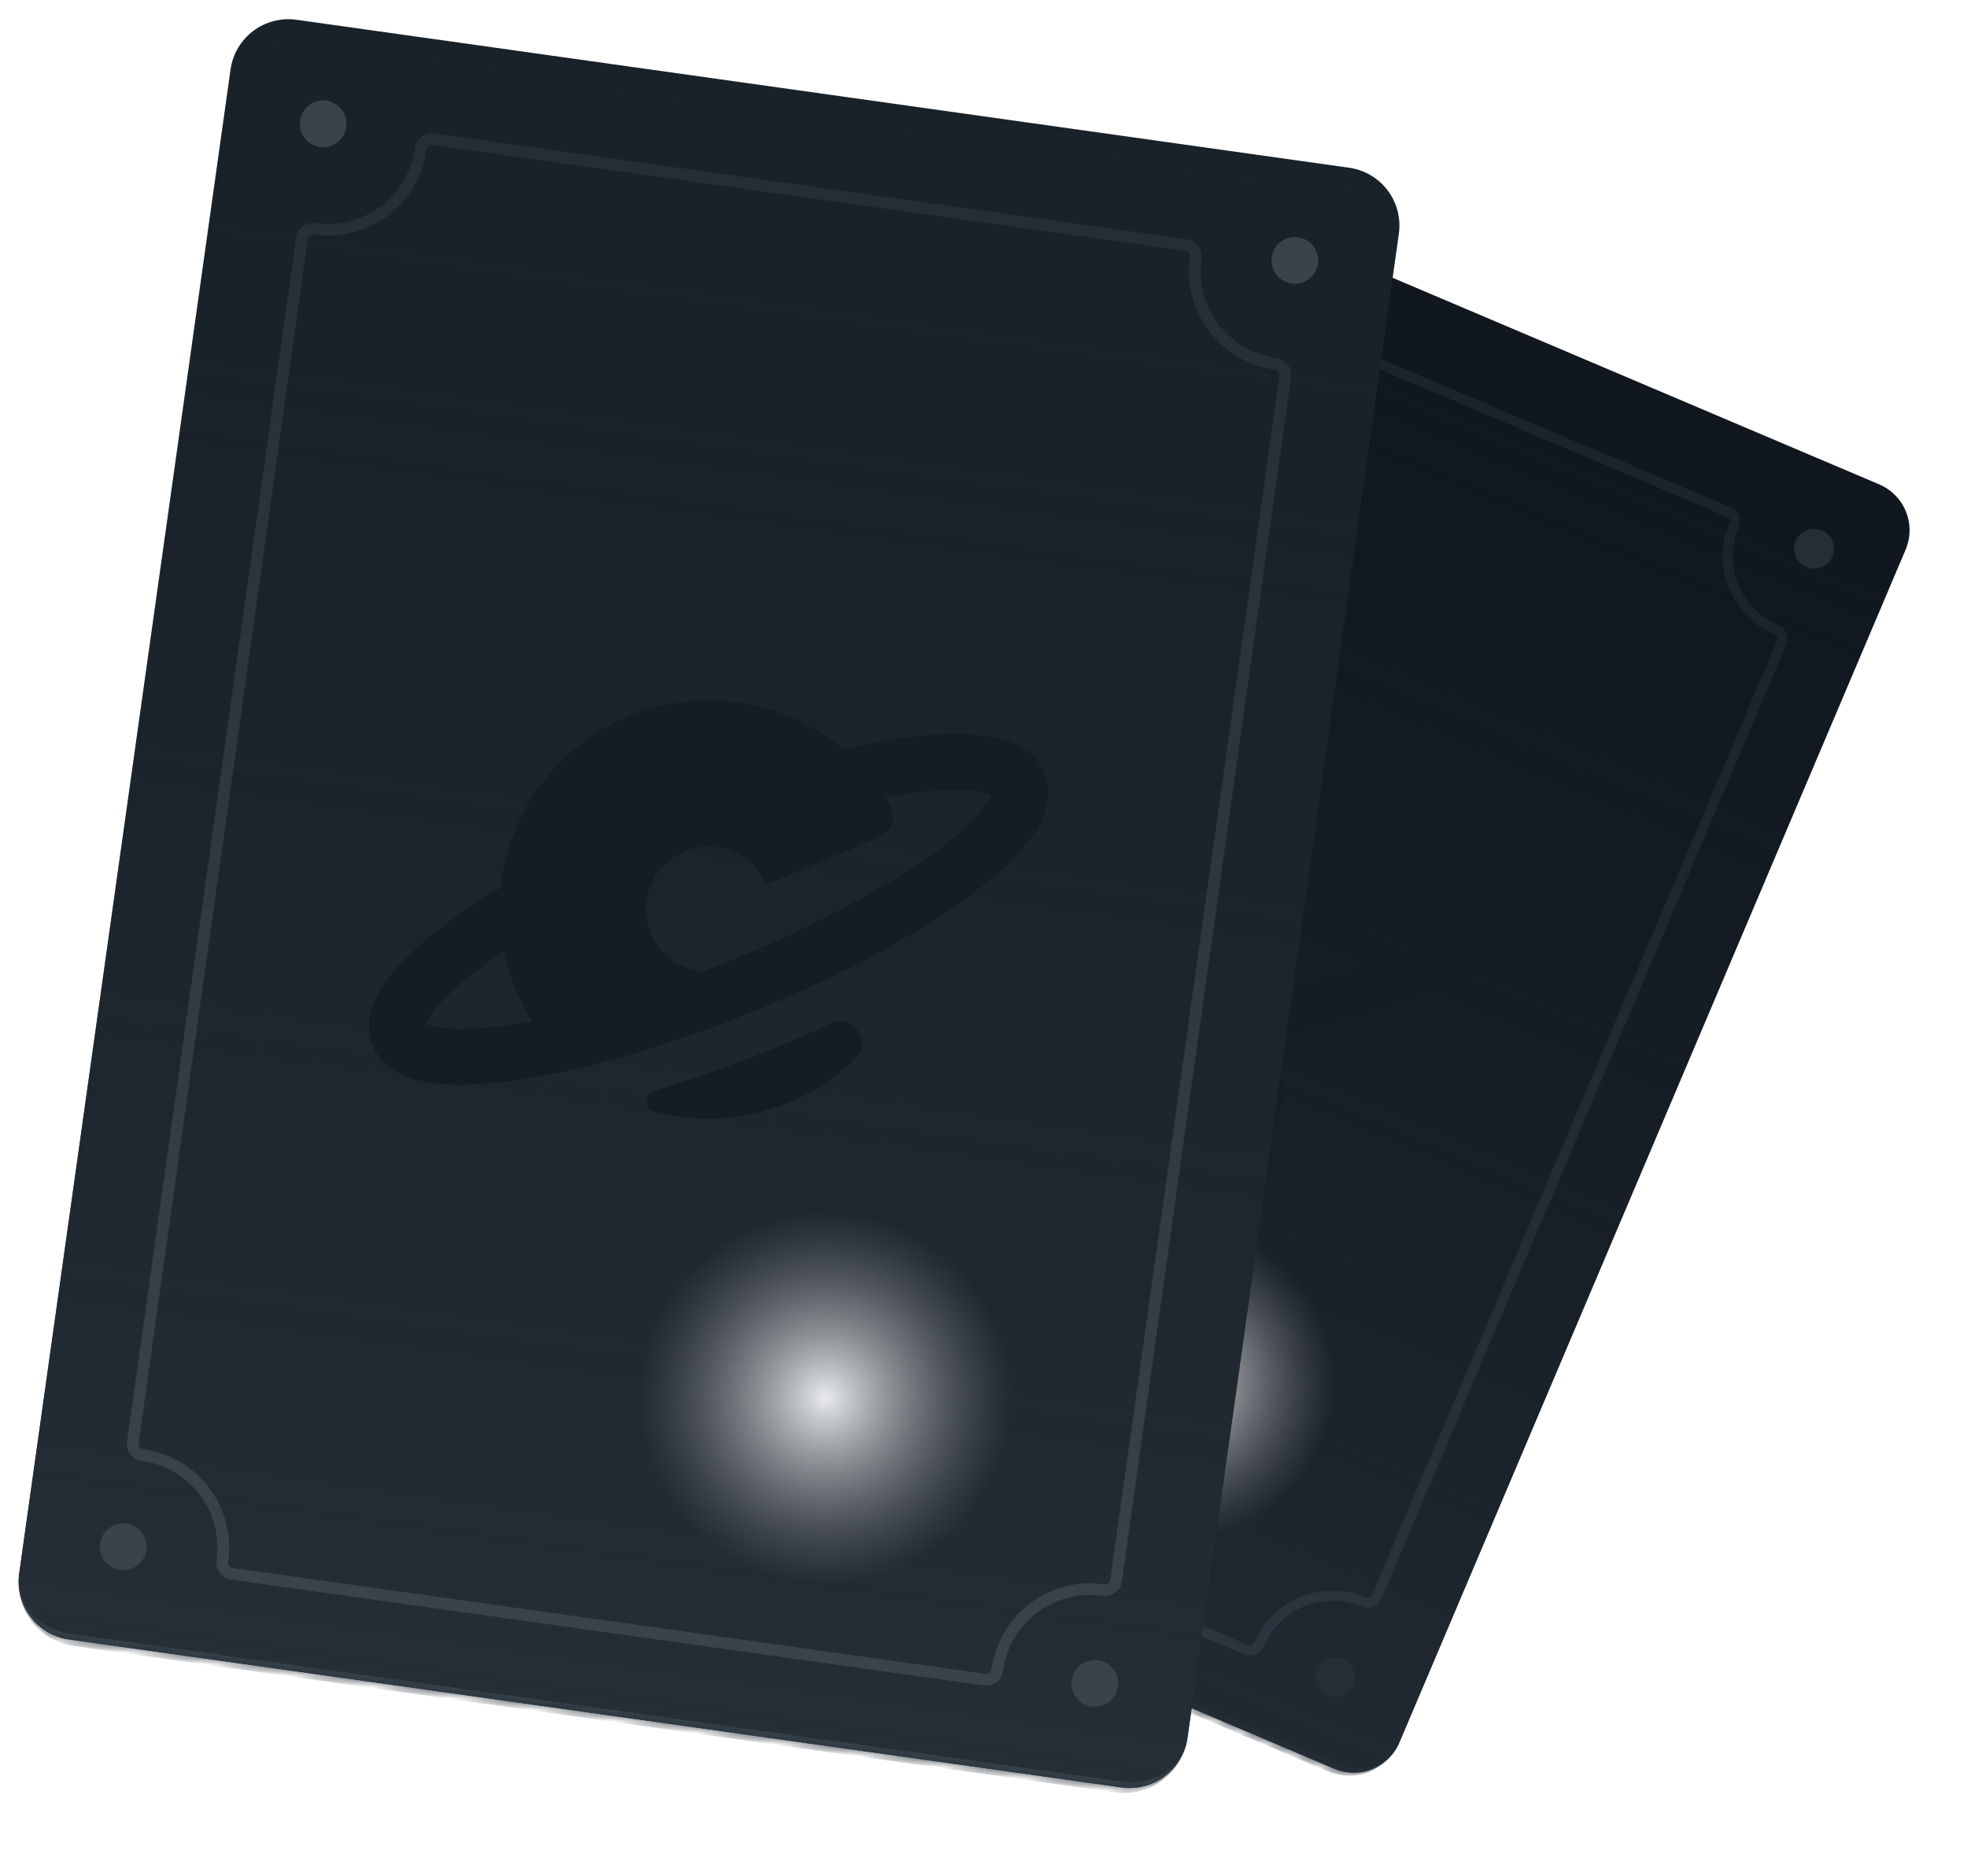 <svg xmlns="http://www.w3.org/2000/svg" width="172" height="164" fill="none"><g clip-path="url(#a)"><mask id="i" fill="#fff"><path d="M85.626 13.677a4.356 4.356 0 0 1 5.713-2.308l72.984 30.98a4.356 4.356 0 0 1 2.308 5.712l-44.257 104.263a4.357 4.357 0 0 1-5.713 2.308l-72.984-30.98a4.356 4.356 0 0 1-2.308-5.712z"/></mask><path fill="#10171E" d="M85.626 13.677a4.356 4.356 0 0 1 5.713-2.308l72.984 30.98a4.356 4.356 0 0 1 2.308 5.712l-44.257 104.263a4.357 4.357 0 0 1-5.713 2.308l-72.984-30.98a4.356 4.356 0 0 1-2.308-5.712z"/><path fill="url(#b)" fill-opacity=".8" d="M85.626 13.677a4.356 4.356 0 0 1 5.713-2.308l72.984 30.98a4.356 4.356 0 0 1 2.308 5.712l-44.257 104.263a4.357 4.357 0 0 1-5.713 2.308l-72.984-30.98a4.356 4.356 0 0 1-2.308-5.712z"/><g filter="url(#c)"><mask id="e" width="112.939" height="130.951" x="47.511" y="17.495" fill="#000" maskUnits="userSpaceOnUse"><path fill="#fff" d="M47.511 17.495H160.45v130.951H47.511z"/><path fill-rule="evenodd" d="M97.899 22.672c.181-.427.668-.663 1.095-.482l52.227 22.17c.427.18.595.694.414 1.121a6.97 6.97 0 0 0 3.692 9.14c.427.181.663.668.482 1.095l-35.446 83.506c-.181.427-.695.595-1.122.414a6.97 6.97 0 0 0-9.14 3.692c-.181.427-.668.664-1.095.482l-52.227-22.169c-.427-.181-.595-.695-.414-1.122a6.97 6.97 0 0 0-3.692-9.14c-.427-.181-.663-.668-.482-1.095l35.446-83.505c.181-.427.695-.595 1.122-.414a6.97 6.97 0 0 0 9.14-3.693" clip-rule="evenodd"/></mask><path fill="url(#d)" fill-opacity=".5" d="m155.809 55.716.401.17zm-35.446 83.506-.401-.17zm31.028-95.264L99.164 21.79l-.34.802 52.226 22.17zm4.106 10.262a6.534 6.534 0 0 1-3.461-8.568l-.802-.34a7.405 7.405 0 0 0 3.923 9.71zm-34.733 85.172 35.446-83.506-.802-.34-35.446 83.506zm-10.262 4.107a6.534 6.534 0 0 1 8.568-3.462l.341-.802a7.406 7.406 0 0 0-9.711 3.923zm-53.893-21.457 52.227 22.169.34-.802L56.95 121.24zm-4.107-10.262a6.536 6.536 0 0 1 3.462 8.569l.802.34a7.406 7.406 0 0 0-3.923-9.711zm34.734-85.171L51.79 110.114l.802.341 35.446-83.506zm10.262-4.107a6.535 6.535 0 0 1-8.568 3.462l-.341.802a7.406 7.406 0 0 0 9.711-3.924zm-9.46 4.447c.074-.174.313-.284.551-.183l.34-.802c-.615-.262-1.404-.035-1.693.645zM56.95 121.24c-.175-.074-.285-.313-.184-.551l-.802-.34c-.261.616-.035 1.405.645 1.693zm52.75 21.918c-.101.238-.349.325-.524.251l-.34.802c.68.289 1.405-.096 1.666-.712zm45.457-88.136c.238.101.325.35.251.524l.802.34c.289-.68-.097-1.404-.713-1.666zM52.843 110.978c-.238-.101-.325-.349-.251-.523l-.802-.341c-.289.68.096 1.405.712 1.666zm46.321-89.189c-.68-.288-1.405.097-1.666.713l.802.34c.101-.238.35-.325.524-.25zm20.798 117.263c-.074.174-.313.284-.551.183l-.341.802c.616.261 1.405.035 1.694-.645zM151.05 44.76c.175.074.285.313.184.551l.802.34c.261-.615.034-1.404-.645-1.693z" mask="url(#e)"/></g><circle cx="116.748" cy="146.623" r="1.743" fill="#252E37" transform="rotate(23 116.748 146.623)"/><circle cx="49.378" cy="118.027" r="1.743" fill="#252E37" transform="rotate(23 49.378 118.027)"/><circle cx="158.622" cy="47.974" r="1.743" fill="#252E37" transform="rotate(23 158.622 47.974)"/><circle cx="91.252" cy="19.378" r="1.743" fill="#252E37" transform="rotate(23 91.252 19.378)"/><g filter="url(#f)"><path fill="#151C23" fill-rule="evenodd" d="m112.173 94.262-.06-.083a1.56 1.56 0 0 0-1.535-.616 99 99 0 0 1-5.217.774c-3.03.37-6.01.604-8.836.698-.782.026-1.039 1.065-.36 1.456q.37.212.754.406c4.896 2.47 10.391 2.117 14.752-.353.843-.478 1.072-1.498.502-2.282M120.335 83.618c-4.275 1.524-9.907 2.766-15.859 3.495q-1.093.135-2.173.241a2 2 0 0 1-.162-.061 4.64 4.64 0 0 1-1.778-1.327 4.6 4.6 0 0 1-.832-1.501 4.64 4.64 0 0 1 .22-3.495q.07-.155.156-.306a4.6 4.6 0 0 1 1.387-1.512c1.126-.782 2.582-1.064 3.95-.668q.206.06.395.134a4.66 4.66 0 0 1 2.902 3.377.39.39 0 0 0 .433.293l6.992-.977 1.813-.254a1.55 1.55 0 0 0 1.283-1.135c.072-.259.078-.538.006-.821a17 17 0 0 0-.216-.758q.43.03.846.073c3.116.302 4.885.809 5.864 1.224.555.236.859.444 1.014.573-.328.445-1.626 1.765-6.241 3.405m-32.093 3.941c-3.116-.302-4.885-.809-5.867-1.226-.555-.235-.859-.443-1.013-.569.327-.448 1.625-1.768 6.24-3.408.262-.096.53-.185.803-.28q-.045.827 0 1.652a15.7 15.7 0 0 0 .7 3.908q-.437-.035-.863-.077m42.553-7.866c-.204-1.656-1.378-2.942-3.566-3.87-1.519-.645-3.528-1.117-6.031-1.427a52 52 0 0 0-4.448-.341 15.3 15.3 0 0 0-2.935-3.162 15.6 15.6 0 0 0-3.753-2.26c-6.74-2.86-14.368-.613-18.564 4.998a15 15 0 0 0-1.235 1.923q-.484.885-.853 1.86c-1.517.436-2.938.91-4.233 1.406-5.753 2.21-8.377 4.65-8.035 7.46.205 1.657 1.38 2.943 3.567 3.871 1.519.645 3.528 1.118 6.034 1.429a53 53 0 0 0 4.46.341c4.133.151 8.879-.078 13.779-.678 1.533-.189 3.045-.409 4.517-.657 5.037-.851 9.638-2.034 13.265-3.43 5.75-2.213 8.379-4.654 8.031-7.463" clip-rule="evenodd"/></g><g filter="url(#g)"><circle cx="102.844" cy="120.844" r="13.941" fill="url(#h)" transform="rotate(23 102.844 120.844)"/></g></g><path fill="#252E37" d="m87.329 9.667 81.004 34.384zm35.045 142.657a4.793 4.793 0 0 1-6.284 2.539l-72.182-30.64a4.79 4.79 0 0 1-2.539-6.283c-.846 1.993.264 4.371 2.478 5.311l72.985 30.98c2.214.94 4.696.086 5.542-1.907M39.667 121.95 87.329 9.667zm128.666-77.9-47.662 112.284z" mask="url(#i)"/><g clip-path="url(#j)"><mask id="r" fill="#fff"><path d="M20.16 6.075a5.107 5.107 0 0 1 5.768-4.347l92.046 12.937a5.106 5.106 0 0 1 4.346 5.768l-18.48 131.493a5.11 5.11 0 0 1-5.768 4.347L6.026 143.337a5.11 5.11 0 0 1-4.346-5.769z"/></mask><path fill="#192129" d="M20.16 6.075a5.107 5.107 0 0 1 5.768-4.347l92.046 12.937a5.106 5.106 0 0 1 4.346 5.768l-18.48 131.493a5.11 5.11 0 0 1-5.768 4.347L6.026 143.337a5.11 5.11 0 0 1-4.346-5.769z"/><path fill="url(#k)" d="M20.16 6.075a5.107 5.107 0 0 1 5.768-4.347l92.046 12.937a5.106 5.106 0 0 1 4.346 5.768l-18.48 131.493a5.11 5.11 0 0 1-5.768 4.347L6.026 143.337a5.11 5.11 0 0 1-4.346-5.769z"/><g filter="url(#l)"><mask id="n" width="106.087" height="140.131" x="9.021" y="9.117" fill="#000" maskUnits="userSpaceOnUse"><path fill="#fff" d="M9.021 9.117h106.087v140.131H9.021z"/><path fill-rule="evenodd" d="M36.787 12.538c.075-.54.555-.954 1.093-.878l65.867 9.257c.539.075.885.606.809 1.145a8.17 8.17 0 0 0 6.955 9.229c.538.076.953.555.878 1.094L97.588 137.699c-.076.539-.607.885-1.145.81a8.17 8.17 0 0 0-9.23 6.954c-.075.539-.555.954-1.093.878l-65.867-9.257c-.538-.075-.885-.606-.81-1.145a8.17 8.17 0 0 0-6.954-9.229c-.539-.076-.953-.555-.878-1.094L26.412 20.301c.076-.538.607-.885 1.146-.809a8.17 8.17 0 0 0 9.229-6.955" clip-rule="evenodd"/></mask><path fill="url(#m)" d="m20.253 137.084-.071.506zm65.867 9.257.07-.506zm26.269-113.956-.506-.071zM97.588 137.699l.506.072zm6.23-117.288-65.867-9.257-.142 1.011 65.867 9.257zm7.764 10.374a7.66 7.66 0 0 1-6.52-8.652l-1.011-.142a8.68 8.68 0 0 0 7.389 9.806zM98.094 137.771l14.8-105.315-1.011-.142-14.801 105.314zm-10.375 7.763a7.66 7.66 0 0 1 8.652-6.519l.143-1.012a8.68 8.68 0 0 0-9.806 7.389zm-67.537-7.944 65.867 9.257.142-1.012-65.867-9.257zm-7.764-10.374a7.66 7.66 0 0 1 6.52 8.652l1.011.142a8.68 8.68 0 0 0-7.389-9.806zM25.907 20.23 11.106 125.545l1.011.142L26.918 20.373zm10.374-7.764a7.66 7.66 0 0 1-8.652 6.52l-.143 1.012a8.68 8.68 0 0 0 9.806-7.39zm-9.363 7.906c.03-.22.268-.416.568-.374l.142-1.012c-.776-.109-1.601.387-1.721 1.244zm-6.594 116.206c-.22-.03-.417-.268-.375-.568l-1.011-.142c-.11.777.387 1.602 1.244 1.722zm66.384 8.814c-.043.301-.297.474-.517.443l-.142 1.012c.857.12 1.56-.536 1.67-1.313zM111.44 31.797c.3.042.474.297.443.517l1.011.142c.121-.857-.535-1.562-1.312-1.67zm-98.88 94.407c-.3-.042-.474-.297-.443-.517l-1.012-.142c-.12.857.536 1.561 1.313 1.671zm25.391-115.05c-.857-.12-1.561.536-1.67 1.312l1.011.143c.042-.3.297-.475.517-.444zm59.131 126.474c-.03.22-.268.417-.568.375l-.143 1.012c.777.109 1.602-.387 1.723-1.244zm6.594-116.206c.22.031.417.269.375.569l1.011.142c.109-.777-.387-1.602-1.244-1.722z" mask="url(#n)"/></g><circle cx="95.74" cy="147.177" r="2.043" fill="#39434C" transform="rotate(8 95.74 147.177)"/><circle cx="10.775" cy="135.236" r="2.043" fill="#39434C" transform="rotate(8 10.775 135.236)"/><circle cx="113.225" cy="22.764" r="2.043" fill="#39434C" transform="rotate(8 113.225 22.764)"/><circle cx="28.26" cy="10.823" r="2.043" fill="#39434C" transform="rotate(8 28.26 10.823)"/><g filter="url(#o)"><path fill="#151C23" fill-rule="evenodd" d="m74.672 89.274-.093-.076a1.83 1.83 0 0 0-1.925-.231 116 116 0 0 1-5.673 2.458 118 118 0 0 1-9.793 3.472c-.879.268-.854 1.521.033 1.758q.483.129.977.23c6.294 1.312 12.409-.754 16.598-4.874.81-.797.76-2.022-.124-2.737M80.685 74.744c-4.38 3.023-10.38 6.138-16.898 8.77q-1.197.484-2.388.932c-.07-.001-.133-.01-.202-.02a5.45 5.45 0 0 1-2.416-.963 5.4 5.4 0 0 1-1.397-1.448 5.44 5.44 0 0 1-.812-4.023q.033-.198.084-.395a5.4 5.4 0 0 1 1.112-2.132c1.038-1.228 2.601-1.99 4.27-1.956q.252.005.488.032a5.46 5.46 0 0 1 4.01 2.434q.168.244.302.51a.455.455 0 0 0 .579.2l7.62-3.228 1.976-.838a1.82 1.82 0 0 0 1.109-1.673 1.86 1.86 0 0 0-.242-.933q-.228-.401-.475-.793.496-.094.98-.174c3.62-.602 5.777-.566 7.012-.393.7.099 1.107.242 1.322.342-.236.603-1.306 2.491-6.034 5.748m-35.145 14.2c-3.621.603-5.778.567-7.017.393-.7-.099-1.106-.242-1.318-.337.233-.608 1.302-2.496 6.03-5.753.269-.188.545-.37.825-.561q.2.95.5 1.871a18.4 18.4 0 0 0 1.98 4.212q-.507.094-1 .176m45.8-21.818c-.735-1.814-2.455-2.913-5.214-3.3-1.915-.27-4.334-.196-7.263.213-1.61.225-3.334.55-5.14.964a18 18 0 0 0-1.925-1.42 18.276 18.276 0 0 0-7.293-2.69C56.005 59.7 48.05 64.557 45 72.185q-.5 1.23-.814 2.552a17 17 0 0 0-.402 2.364 61 61 0 0 0-4.367 2.877c-5.844 4.25-8.075 7.808-6.834 10.887.733 1.814 2.454 2.913 5.213 3.3 1.915.27 4.333.195 7.266-.213a62 62 0 0 0 5.153-.966c4.726-1.083 10.031-2.783 15.398-4.95a120 120 0 0 0 4.916-2.114c5.445-2.492 10.297-5.227 13.98-7.91 5.84-4.249 8.076-7.81 6.83-10.886" clip-rule="evenodd"/></g><g filter="url(#p)"><circle cx="72.174" cy="122.205" r="16.343" fill="url(#q)" transform="rotate(8 72.174 122.205)"/></g></g><path fill="#39434C" d="m20.87 1.018 102.161 14.357zm82.97 150.908a5.617 5.617 0 0 1-6.345 4.781L6.461 143.914a5.62 5.62 0 0 1-4.781-6.346c-.354 2.514 1.624 4.87 4.417 5.263l92.046 12.936c2.793.393 5.344-1.327 5.697-3.841m-102.871-9.3L20.871 1.018zm122.062-127.25-19.902 141.608z" mask="url(#r)"/><defs><filter id="c" width="107.229" height="125.231" x="50.386" y="20.821" color-interpolation-filters="sRGB" filterUnits="userSpaceOnUse"><feFlood flood-opacity="0" result="BackgroundImageFix"/><feColorMatrix in="SourceAlpha" result="hardAlpha" values="0 0 0 0 0 0 0 0 0 0 0 0 0 0 0 0 0 0 127 0"/><feOffset dy=".436"/><feGaussianBlur stdDeviation=".653"/><feComposite in2="hardAlpha" operator="out"/><feColorMatrix values="0 0 0 0 0 0 0 0 0 0 0 0 0 0 0 0 0 0 0.2 0"/><feBlend in2="BackgroundImageFix" result="effect1_dropShadow_5307_273414"/><feBlend in="SourceGraphic" in2="effect1_dropShadow_5307_273414" result="shape"/></filter><filter id="f" width="53.713" height="31.627" x="77.113" y="67.391" color-interpolation-filters="sRGB" filterUnits="userSpaceOnUse"><feFlood flood-opacity="0" result="BackgroundImageFix"/><feBlend in="SourceGraphic" in2="BackgroundImageFix" result="shape"/><feColorMatrix in="SourceAlpha" result="hardAlpha" values="0 0 0 0 0 0 0 0 0 0 0 0 0 0 0 0 0 0 127 0"/><feOffset dy=".436"/><feGaussianBlur stdDeviation=".871"/><feComposite in2="hardAlpha" k2="-1" k3="1" operator="arithmetic"/><feColorMatrix values="0 0 0 0 0 0 0 0 0 0 0 0 0 0 0 0 0 0 0.12 0"/><feBlend in2="shape" result="effect1_innerShadow_5307_273414"/></filter><filter id="g" width="139.413" height="139.413" x="33.138" y="51.138" color-interpolation-filters="sRGB" filterUnits="userSpaceOnUse"><feFlood flood-opacity="0" result="BackgroundImageFix"/><feBlend in="SourceGraphic" in2="BackgroundImageFix" result="shape"/><feGaussianBlur result="effect1_foregroundBlur_5307_273414" stdDeviation="27.881"/></filter><filter id="l" width="104.882" height="138.786" x="9.559" y="10.118" color-interpolation-filters="sRGB" filterUnits="userSpaceOnUse"><feFlood flood-opacity="0" result="BackgroundImageFix"/><feColorMatrix in="SourceAlpha" result="hardAlpha" values="0 0 0 0 0 0 0 0 0 0 0 0 0 0 0 0 0 0 127 0"/><feOffset dy=".511"/><feGaussianBlur stdDeviation=".766"/><feComposite in2="hardAlpha" operator="out"/><feColorMatrix values="0 0 0 0 0 0 0 0 0 0 0 0 0 0 0 0 0 0 0.2 0"/><feBlend in2="BackgroundImageFix" result="effect1_dropShadow_5307_273414"/><feBlend in="SourceGraphic" in2="effect1_dropShadow_5307_273414" result="shape"/></filter><filter id="o" width="59.422" height="37.076" x="32.251" y="60.713" color-interpolation-filters="sRGB" filterUnits="userSpaceOnUse"><feFlood flood-opacity="0" result="BackgroundImageFix"/><feBlend in="SourceGraphic" in2="BackgroundImageFix" result="shape"/><feColorMatrix in="SourceAlpha" result="hardAlpha" values="0 0 0 0 0 0 0 0 0 0 0 0 0 0 0 0 0 0 127 0"/><feOffset dy=".511"/><feGaussianBlur stdDeviation="1.021"/><feComposite in2="hardAlpha" k2="-1" k3="1" operator="arithmetic"/><feColorMatrix values="0 0 0 0 0 0 0 0 0 0 0 0 0 0 0 0 0 0 0.12 0"/><feBlend in2="shape" result="effect1_innerShadow_5307_273414"/></filter><filter id="p" width="163.433" height="163.433" x="-9.543" y="40.488" color-interpolation-filters="sRGB" filterUnits="userSpaceOnUse"><feFlood flood-opacity="0" result="BackgroundImageFix"/><feBlend in="SourceGraphic" in2="BackgroundImageFix" result="shape"/><feGaussianBlur result="effect1_foregroundBlur_5307_273414" stdDeviation="32.686"/></filter><linearGradient id="b" x1="127.831" x2="80.169" y1="26.859" y2="139.142" gradientUnits="userSpaceOnUse"><stop stop-color="#192129" stop-opacity="0"/><stop offset="1" stop-color="#252E37"/></linearGradient><linearGradient id="d" x1="125.107" x2="82.893" y1="33.275" y2="132.726" gradientUnits="userSpaceOnUse"><stop stop-color="#252E37"/><stop offset="1" stop-color="#39434C"/></linearGradient><linearGradient id="k" x1="71.951" x2="52.049" y1="8.196" y2="149.805" gradientUnits="userSpaceOnUse"><stop stop-color="#192129" stop-opacity="0"/><stop offset="1" stop-color="#252E37"/></linearGradient><linearGradient id="m" x1="70.814" x2="53.186" y1="16.288" y2="141.713" gradientUnits="userSpaceOnUse"><stop stop-color="#252E37"/><stop offset="1" stop-color="#39434C"/></linearGradient><radialGradient id="h" cx="0" cy="0" r="1" gradientTransform="rotate(90 -9 111.844)scale(13.941)" gradientUnits="userSpaceOnUse"><stop stop-color="#E9EBED"/><stop offset="1" stop-color="#848687" stop-opacity="0"/></radialGradient><radialGradient id="q" cx="0" cy="0" r="1" gradientTransform="rotate(90 -25.016 97.19)scale(16.343)" gradientUnits="userSpaceOnUse"><stop stop-color="#E9EBED"/><stop offset="1" stop-color="#848687" stop-opacity="0"/></radialGradient><clipPath id="a"><path fill="#fff" d="M85.626 13.677a4.356 4.356 0 0 1 5.713-2.308l72.984 30.98a4.356 4.356 0 0 1 2.308 5.712l-44.257 104.263a4.357 4.357 0 0 1-5.713 2.308l-72.984-30.98a4.356 4.356 0 0 1-2.308-5.712z"/></clipPath><clipPath id="j"><path fill="#fff" d="M20.16 6.075a5.107 5.107 0 0 1 5.768-4.347l92.046 12.937a5.106 5.106 0 0 1 4.346 5.768l-18.48 131.493a5.11 5.11 0 0 1-5.768 4.347L6.026 143.337a5.11 5.11 0 0 1-4.346-5.769z"/></clipPath></defs></svg>